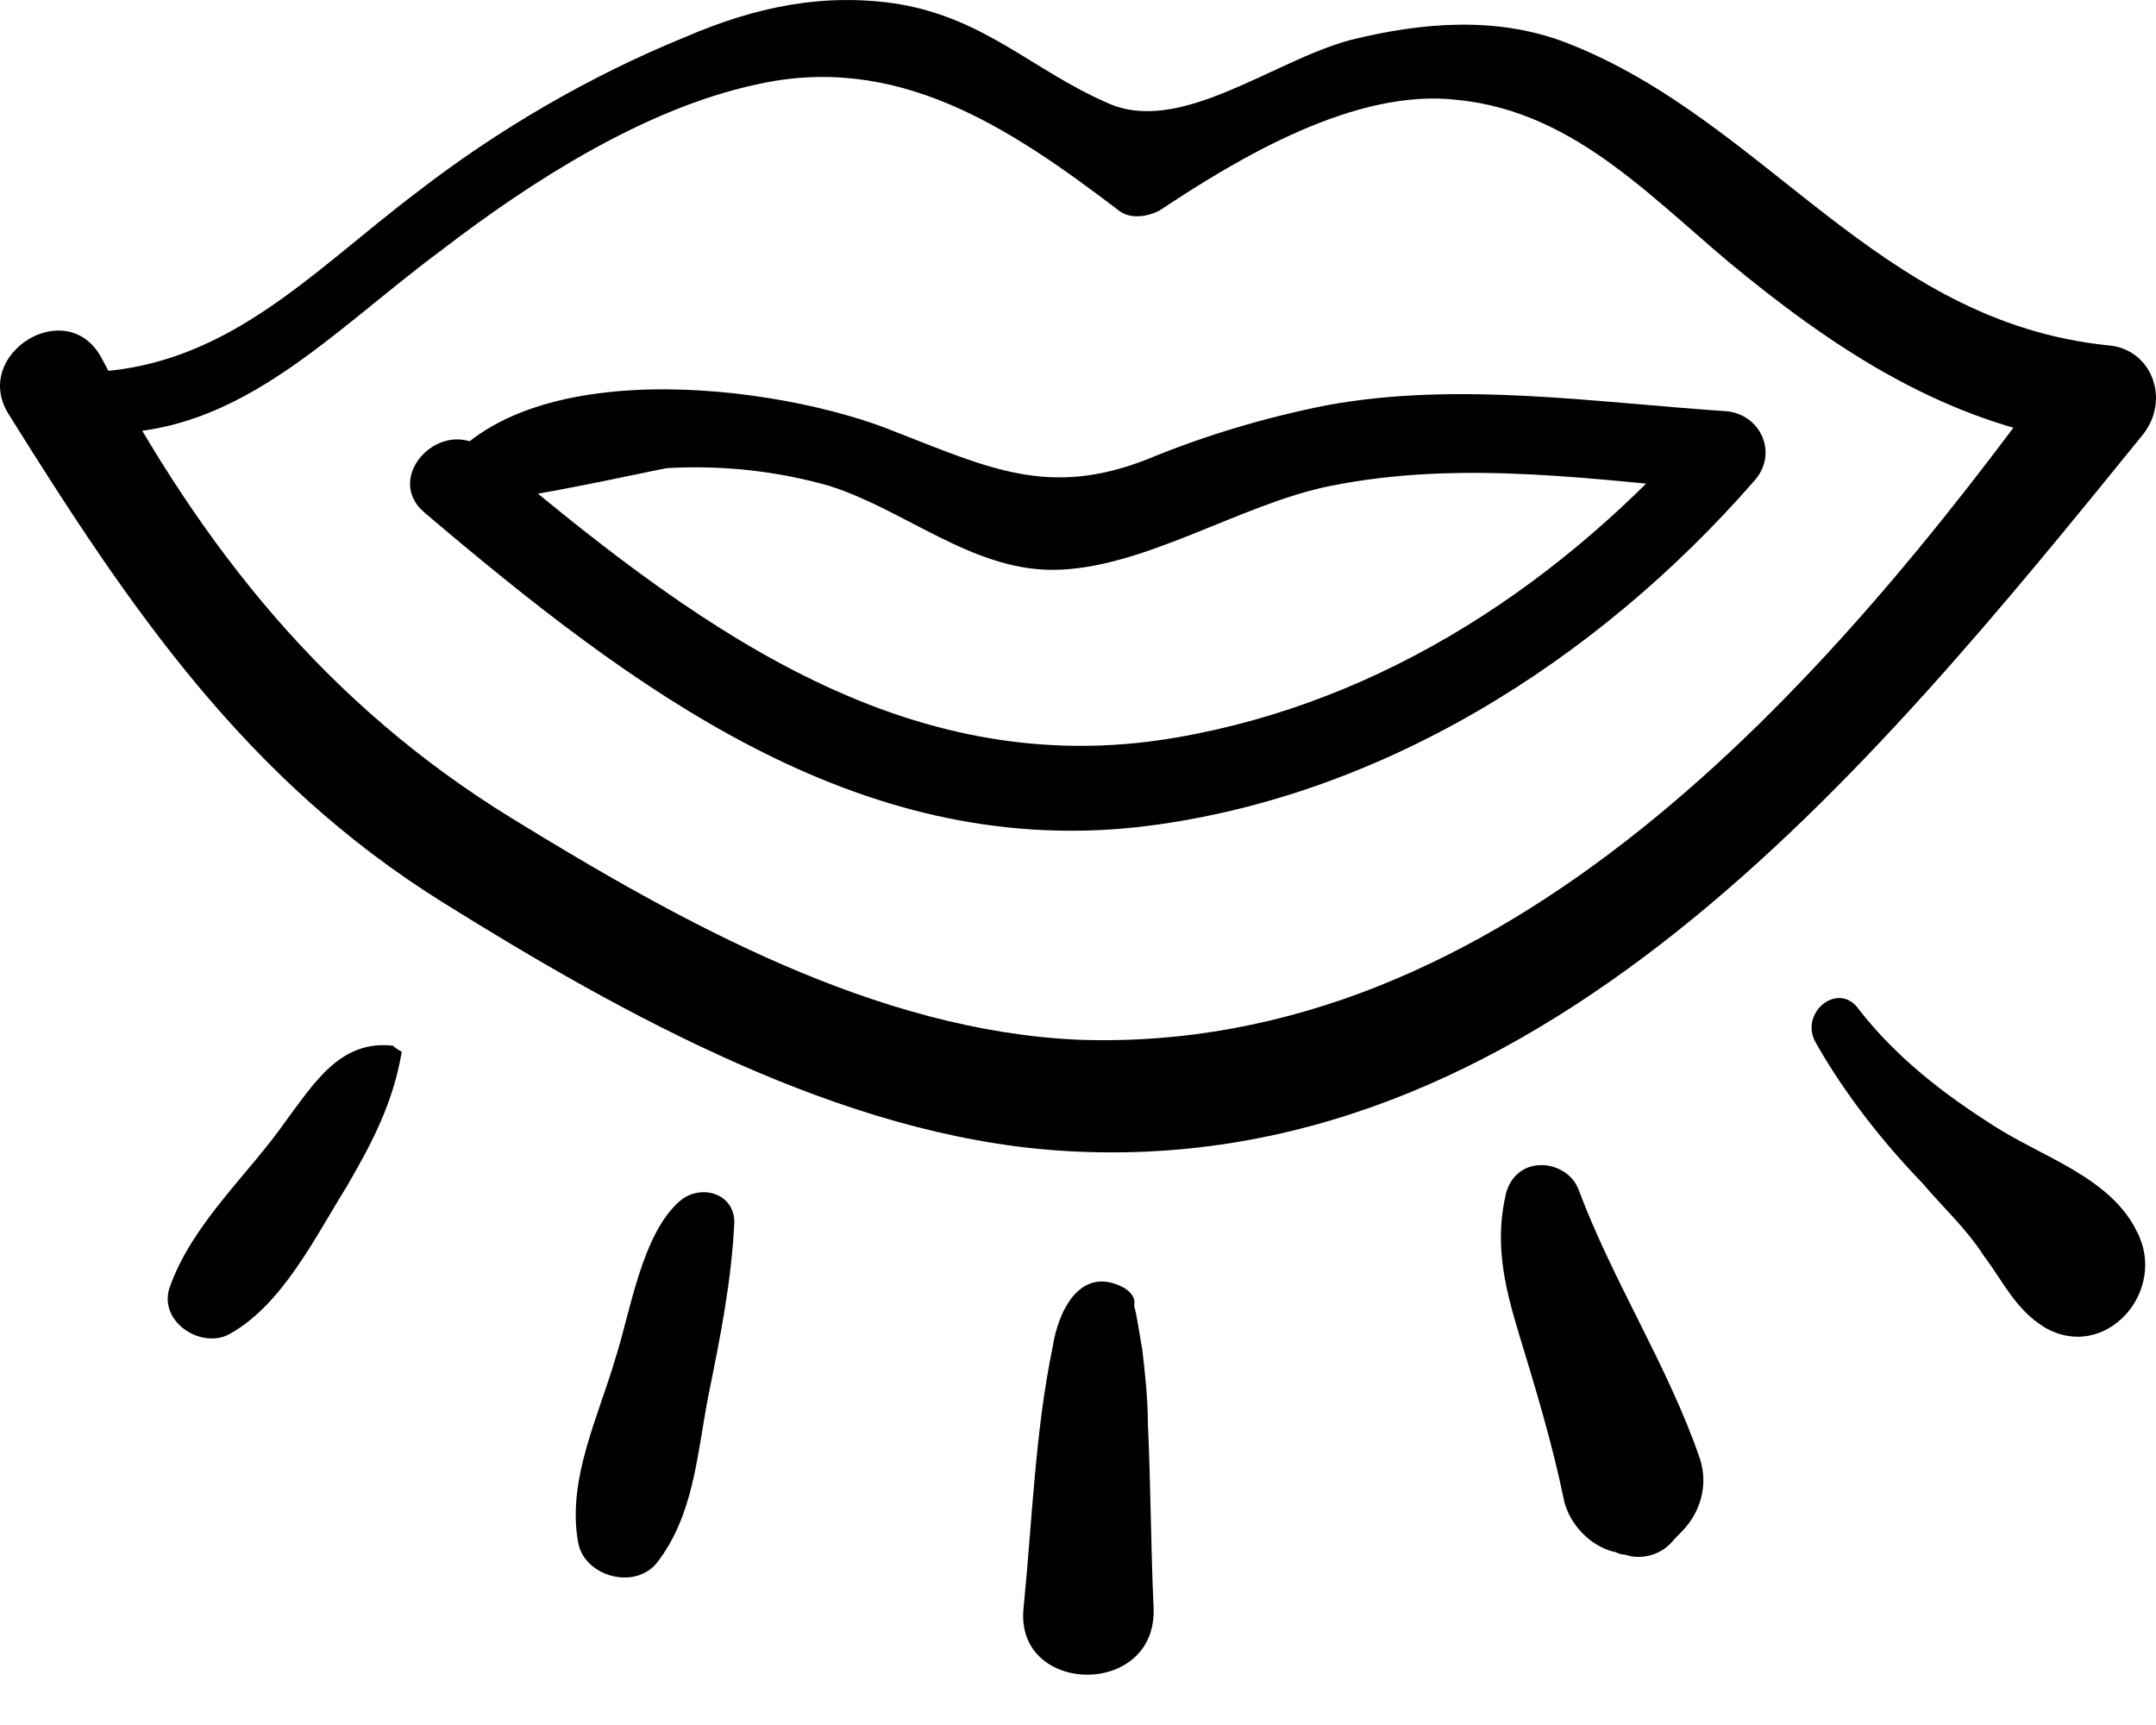 <svg width="40" height="32" viewBox="0 0 40 32" fill="none" xmlns="http://www.w3.org/2000/svg">
<path d="M12.605 22.287C11.908 22.898 11.693 24.341 11.425 25.174C11.103 26.285 10.513 27.451 10.727 28.617C10.835 29.228 11.747 29.505 12.176 29.006C12.873 28.117 12.927 27.007 13.141 25.896C13.356 24.841 13.57 23.786 13.624 22.676C13.624 22.12 12.981 21.954 12.605 22.287L12.605 22.287Z" fill="black"/>
<path d="M27.945 22.12C27.731 23.009 27.892 23.786 28.16 24.675C28.481 25.73 28.803 26.785 29.018 27.84C29.125 28.284 29.501 28.673 29.93 28.784C29.983 28.784 30.037 28.839 30.144 28.839C30.466 28.95 30.842 28.839 31.056 28.561C31.11 28.506 31.163 28.45 31.217 28.395C31.539 28.062 31.7 27.562 31.539 27.062C30.949 25.341 29.929 23.786 29.286 22.065C29.072 21.51 28.159 21.398 27.945 22.12L27.945 22.12Z" fill="black"/>
<path d="M33.688 19.344C34.224 20.288 34.921 21.176 35.672 21.954C36.048 22.398 36.477 22.787 36.799 23.287C37.175 23.786 37.389 24.286 37.926 24.619C39.053 25.285 40.232 23.953 39.643 22.842C39.16 21.843 37.872 21.454 37.014 20.899C36.048 20.288 35.19 19.622 34.493 18.733C34.117 18.178 33.366 18.788 33.688 19.344L33.688 19.344Z" fill="black"/>
<path d="M20.867 23.897C20.063 23.453 19.634 24.286 19.526 25.008C19.204 26.562 19.15 28.228 18.989 29.838C18.829 31.448 21.457 31.504 21.403 29.838C21.35 28.672 21.35 27.562 21.296 26.396C21.296 25.951 21.242 25.452 21.189 25.008C21.189 25.063 21.028 23.952 21.028 24.286C21.082 24.119 21.029 24.008 20.867 23.897Z" fill="black"/>
<path d="M7.292 19.399C6.327 19.288 5.844 20.066 5.308 20.788C4.61 21.787 3.591 22.675 3.162 23.842C2.894 24.508 3.752 25.063 4.289 24.73C5.254 24.175 5.844 22.953 6.434 22.009C6.917 21.177 7.293 20.455 7.454 19.511C7.453 19.511 7.346 19.455 7.292 19.399Z" fill="black"/>
<path d="M1.125 7.961C4.129 8.461 5.953 6.295 8.207 4.629C9.87 3.352 11.962 2.02 14 1.575C16.629 0.964 18.721 2.353 20.759 3.907C20.974 4.074 21.296 4.018 21.51 3.907C23.012 2.908 25.158 1.631 27.036 1.853C29.289 2.075 30.737 3.797 32.4 5.129C34.331 6.684 36.316 7.905 38.784 8.238C38.569 7.739 38.408 7.294 38.194 6.795C33.849 12.792 27.894 19.566 20.008 19.288C16.253 19.122 12.659 17.123 9.494 15.179C6.061 13.069 3.754 10.182 1.877 6.628C1.233 5.462 -0.537 6.573 0.16 7.683C2.413 11.292 4.559 14.457 8.206 16.734C11.586 18.844 15.61 21.065 19.633 21.343C28.484 21.954 34.653 14.347 39.749 8.072C40.286 7.406 39.91 6.462 39.106 6.406C34.814 5.962 32.776 2.242 29.074 0.798C27.787 0.298 26.392 0.409 25.051 0.743C23.602 1.132 21.886 2.52 20.545 1.909C19.15 1.298 18.292 0.354 16.683 0.077C15.288 -0.145 14 0.132 12.713 0.687C10.942 1.409 9.226 2.409 7.724 3.575C5.739 5.074 4.13 6.907 1.448 6.907C0.643 6.795 0.482 7.85 1.125 7.961Z" fill="black"/>
<path d="M8.85 9.238C8.903 9.46 12.283 8.683 12.39 8.683C13.41 8.627 14.429 8.738 15.394 9.016C16.789 9.46 18.023 10.571 19.525 10.571C21.188 10.571 23.012 9.349 24.675 9.016C27.143 8.516 29.664 8.905 32.132 9.127C31.971 8.683 31.81 8.294 31.595 7.85C29.02 10.793 25.694 13.014 21.832 13.68C16.736 14.569 12.766 11.515 9.011 8.35C8.206 7.683 7.08 8.849 7.884 9.516C11.746 12.792 15.877 15.901 21.081 15.346C25.533 14.847 29.61 12.292 32.56 8.905C32.99 8.405 32.668 7.684 32.024 7.628C29.556 7.462 27.035 7.073 24.621 7.517C23.494 7.739 22.368 8.072 21.295 8.516C19.471 9.238 18.345 8.683 16.628 8.017C14.482 7.128 9.44 6.462 7.991 9.016C7.938 9.127 7.938 9.349 7.991 9.46C7.991 9.515 8.045 9.515 8.045 9.571C8.313 10.015 8.957 9.682 8.85 9.238Z" fill="black"/>
</svg>
